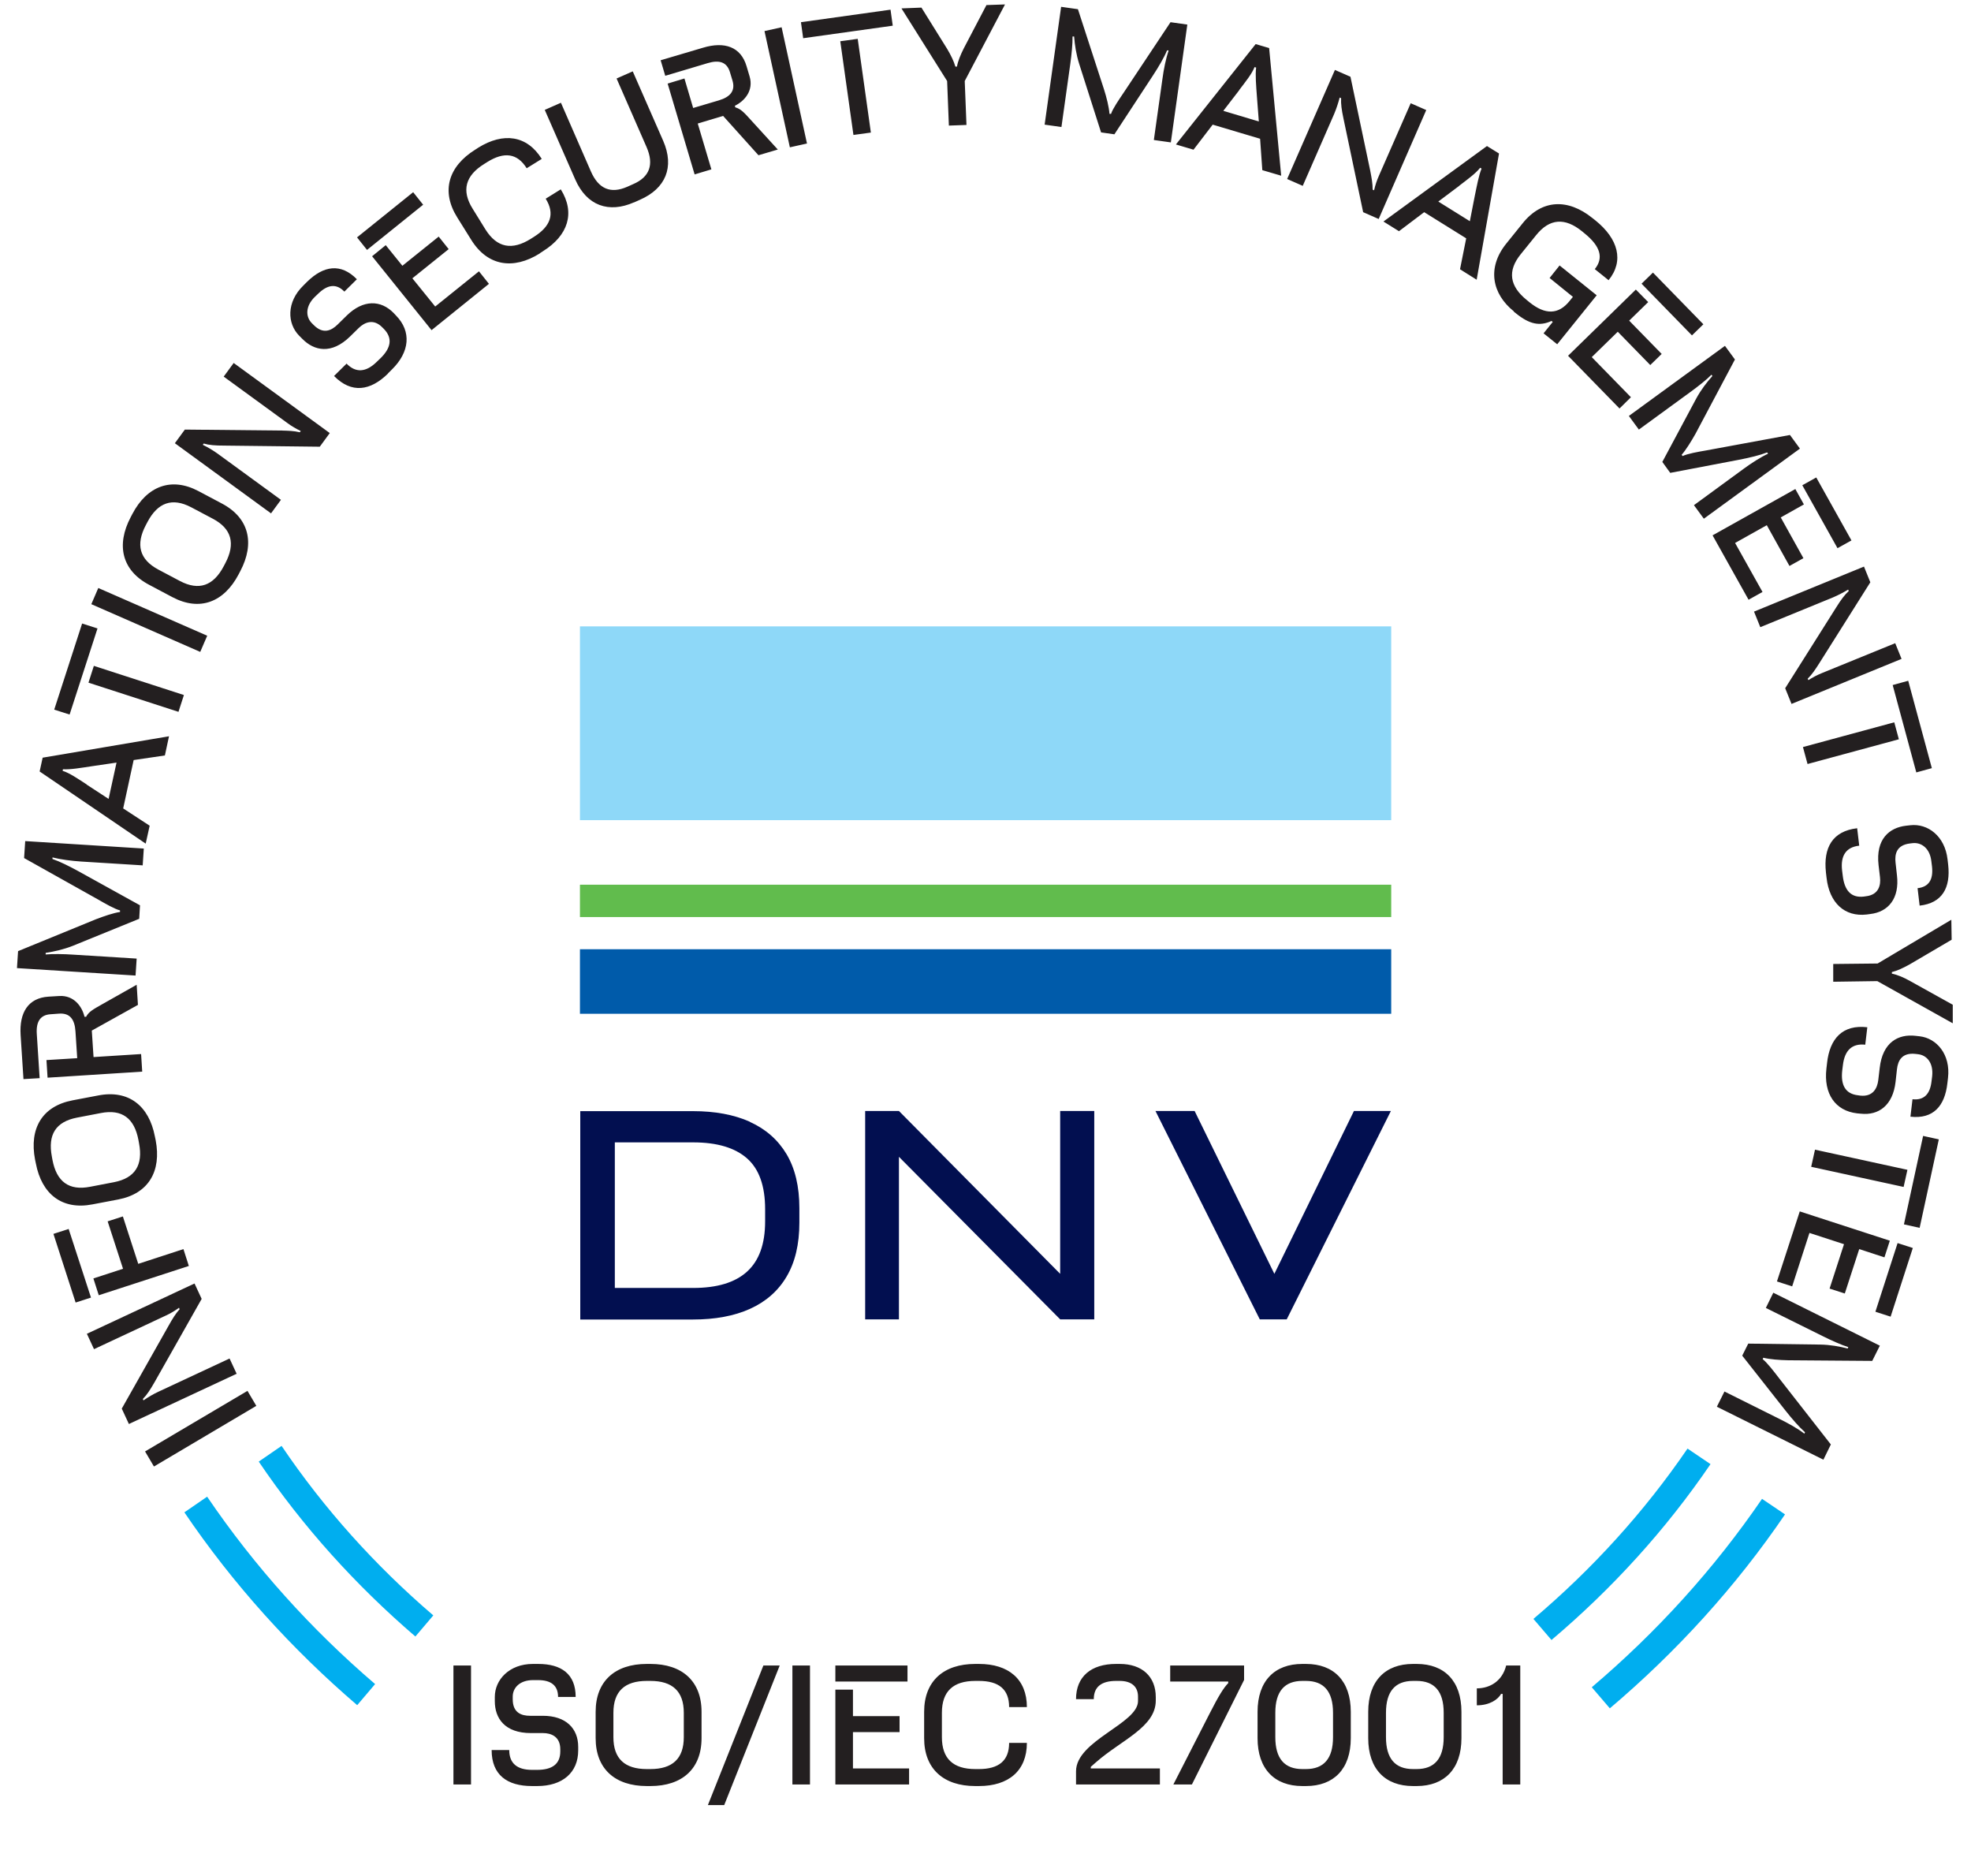 <?xml version="1.0" encoding="UTF-8"?> <svg xmlns="http://www.w3.org/2000/svg" id="Layer_1" version="1.1" viewBox="0 0 124.32 118.29"><defs><style> .st0 { fill: #020f50; } .st1 { fill: #8ed8f8; } .st2 { fill: #231f20; } .st3 { fill: #005baa; } .st4 { fill: #00aeef; } .st5 { fill: #61bc4d; } </style></defs><g><path class="st4" d="M13.07,94.38l-1.44.99c3.07,4.53,6.76,8.61,10.9,12.16l1.13-1.33c-4.03-3.45-7.6-7.41-10.59-11.81M27.32,101.86c-3.64-3.12-6.87-6.7-9.56-10.68l-1.44.99c2.78,4.11,6.12,7.8,9.88,11.03l1.13-1.33ZM107.89,92.33l-1.45-.98c-2.74,4.01-6.02,7.61-9.72,10.74l1.14,1.33c3.82-3.23,7.21-6.95,10.03-11.09M112.59,95.5l-1.45-.98c-3.03,4.43-6.65,8.41-10.74,11.88l1.14,1.33c4.2-3.56,7.94-7.66,11.05-12.23"></path><path class="st2" d="M108.77,87.75l-.48.96,6.72,3.34.47-.96-3.29-4.21c-.32-.42-.75-.97-1.01-1.17l.04-.09c.4.1,1.02.15,1.57.16l5.3.04.48-.96-6.72-3.34-.47.96,3.61,1.79c.52.26,1.17.55,1.59.68l-.04.09c-.51-.13-1.1-.24-1.73-.25l-4.54-.06-.38.76,2.71,3.44c.45.57.88,1.06,1.25,1.39l-.04.09c-.41-.32-1.02-.66-1.57-.93l-3.47-1.73ZM119.69,78.39l-1.4,4.33.96.31,1.4-4.33-.96-.31ZM113.52,76.39l-1.44,4.42.96.31,1.09-3.37,2.18.71-.91,2.8.96.31.91-2.8,1.59.52.34-1.05-5.69-1.85ZM121.3,71.63l-1.21,5.58.99.22,1.21-5.58-1-.22ZM114.48,72.5l-.24,1.08,5.83,1.27.24-1.08-5.83-1.27ZM115.24,67.05l-.04.34c-.18,1.58.55,2.66,1.94,2.82l.22.02c1.15.13,2.03-.54,2.2-1.99l.09-.81c.06-.54.31-1.06,1.16-.97l.17.02c.56.06.98.56.89,1.39l-.04.32c-.09.81-.48,1.21-1.2,1.13l-.13,1.1c1.43.16,2.17-.66,2.33-2.11l.04-.34c.17-1.48-.72-2.5-1.79-2.62l-.27-.03c-1.06-.12-2.07.39-2.25,2.04l-.09.76c-.06.5-.33,1.06-1.14.97l-.14-.02c-.79-.09-1.1-.64-.99-1.58l.04-.32c.11-.93.57-1.38,1.41-1.29l.13-1.1c-1.56-.18-2.37.71-2.54,2.26M115.63,60.8v1.11s2.78-.04,2.78-.04l4.76,2.66v-1.17s-2.7-1.5-2.7-1.5c-.39-.22-.79-.39-1.14-.46v-.1c.33-.08.72-.26,1.13-.49l2.64-1.55-.02-1.26-4.65,2.76-2.81.03ZM115.17,55.02l.04.34c.18,1.58,1.14,2.47,2.53,2.31l.22-.03c1.15-.13,1.86-.99,1.69-2.44l-.09-.81c-.06-.54.07-1.1.91-1.2l.17-.02c.56-.06,1.09.33,1.18,1.15l.04.32c.09.82-.19,1.29-.91,1.37l.13,1.1c1.43-.16,1.96-1.13,1.8-2.58l-.04-.34c-.17-1.48-1.26-2.27-2.34-2.15l-.27.03c-1.06.12-1.93.84-1.74,2.49l.09.76c.06.5-.08,1.11-.89,1.2l-.14.02c-.79.09-1.21-.38-1.32-1.32l-.04-.32c-.11-.93.24-1.48,1.08-1.57l-.13-1.1c-1.56.18-2.14,1.23-1.97,2.78M119.38,43.2l1.49,5.51.98-.27-1.49-5.51-.98.27ZM113.72,47.11l.29,1.07,5.76-1.56-.29-1.07-5.76,1.56ZM110.63,38.56l.4.99,4.57-1.87c.33-.14.68-.32.97-.5l.04.09c-.26.24-.49.55-.79,1.03l-3.22,5.1.4.99,6.94-2.84-.4-.99-4.61,1.88c-.32.13-.6.28-.87.45l-.04-.09c.28-.28.46-.55.74-.99l3.21-5.09-.4-.99-6.94,2.84ZM113.68,30.6l2.22,3.97.88-.49-2.22-3.97-.88.49ZM108.02,33.76l2.27,4.06.88-.49-1.73-3.09,2-1.12,1.43,2.57.88-.49-1.43-2.57,1.46-.82-.54-.97-5.22,2.92ZM106.84,31.85l.63.86,6.06-4.42-.63-.86-5.26.97c-.52.09-1.21.21-1.51.36l-.06-.08c.27-.31.6-.84.87-1.32l2.49-4.69-.63-.86-6.06,4.42.63.86,3.25-2.37c.47-.34,1.03-.78,1.33-1.09l.06.08c-.35.39-.72.87-1.02,1.42l-2.14,4,.5.69,4.3-.82c.72-.14,1.35-.29,1.81-.47l.06.08c-.47.22-1.06.6-1.55.96l-3.13,2.29ZM103.54,17.89l3.18,3.26.72-.7-3.18-3.26-.72.7ZM98.9,22.43l3.25,3.33.72-.71-2.47-2.53,1.64-1.6,2.05,2.1.72-.7-2.05-2.1,1.2-1.17-.78-.79-4.28,4.18ZM95.48,19.65l.15.12c.83.67,1.48.82,2.23.47l.08.06-.58.72.86.69,2.49-3.09-2.34-1.88-.63.79,1.47,1.19-.21.26c-.7.87-1.54.88-2.53.08l-.17-.14c-1.08-.87-1.24-1.83-.38-2.89l.97-1.2c.85-1.06,1.82-1.12,2.9-.24l.17.14c.97.79,1.21,1.53.63,2.24l.87.7c.99-1.22.61-2.61-.83-3.77l-.19-.15c-1.54-1.24-3.18-1.19-4.4.33l-1.04,1.29c-1.22,1.52-.89,3.16.48,4.26M87.26,13.97l.98.61,1.59-1.2,2.65,1.65-.39,1.95,1.05.66,1.41-7.96-.76-.47-6.53,4.76ZM92.03,11.72c.51-.39,1.05-.78,1.33-1.14l.09.05c-.18.43-.3,1.11-.44,1.78l-.3,1.54-1.99-1.24,1.32-.99ZM81.19,11.29l.98.43,1.98-4.53c.14-.33.26-.7.35-1.04l.09.04c-.02.35.03.73.15,1.29l1.24,5.9.98.43,3-6.87-.98-.43-2,4.56c-.14.31-.24.62-.31.93l-.09-.04c0-.39-.06-.71-.16-1.23l-1.24-5.89-.98-.43-3.01,6.87ZM74.17,9.11l1.11.33,1.21-1.58,2.99.89.14,1.98,1.19.35-.76-8.05-.85-.25-5.03,6.33ZM78.16,5.68c.39-.51.81-1.03.97-1.45l.1.03c-.06.46,0,1.15.05,1.83l.12,1.57-2.24-.67,1.01-1.31ZM72.79,8.83l1.06.15,1.04-7.43-1.06-.15-2.96,4.45c-.29.43-.69,1.01-.79,1.33h-.1c-.03-.42-.18-1.03-.35-1.56l-1.64-5.04-1.06-.15-1.04,7.43,1.06.15.56-3.99c.08-.58.15-1.28.14-1.72h.1c.04.53.13,1.13.32,1.73l1.38,4.32.84.12,2.4-3.66c.4-.61.73-1.17.92-1.63h.1c-.17.51-.31,1.19-.39,1.8l-.54,3.84ZM59.85,7.92l1.11-.04-.11-2.77,2.54-4.83-1.17.04-1.43,2.73c-.2.4-.37.8-.43,1.15h-.1c-.09-.32-.28-.72-.52-1.12l-1.62-2.6-1.26.05,2.88,4.58.11,2.81ZM50.66,2.41l5.65-.79-.14-1.01-5.65.79.14,1.01ZM53.83,8.51l1.1-.15-.83-5.91-1.1.15.83,5.91ZM49.82,9.29l1.08-.24-1.6-7.33-1.08.24,1.6,7.33ZM43.81,11l1.06-.32-.86-2.89,1.6-.48,2.23,2.48,1.22-.36-1.67-1.83c-.46-.51-.66-.73-1.01-.83l-.03-.1c.6-.29,1.2-.95.93-1.85l-.19-.64c-.36-1.23-1.39-1.58-2.75-1.17l-2.67.79.29.98,2.68-.8c.74-.22,1.21-.06,1.4.57l.16.53c.19.63-.12,1.03-.86,1.25l-1.62.48-.55-1.86-1.06.32,1.7,5.72ZM39.98,12.77l.4-.18c1.59-.7,2.18-2.04,1.45-3.71l-1.92-4.38-1.02.45,1.89,4.32c.49,1.12.18,1.9-.84,2.34l-.38.17c-1.03.45-1.8.15-2.29-.97l-1.89-4.33-1.02.45,1.92,4.38c.73,1.67,2.12,2.15,3.71,1.45M34.05,15.97l.2-.13c1.58-.99,2.05-2.41,1.12-3.9l-.95.59c.59.95.32,1.74-.75,2.41l-.19.12c-1.18.74-2.13.57-2.86-.59l-.81-1.31c-.72-1.15-.45-2.09.73-2.82l.19-.12c1.07-.67,1.9-.56,2.49.39l.95-.59c-.93-1.49-2.42-1.69-4-.71l-.2.13c-1.68,1.05-2.17,2.61-1.13,4.27l.88,1.41c1.03,1.66,2.65,1.91,4.33.86M23.15,15.76l3.54-2.85-.63-.79-3.54,2.85.63.79ZM27.22,20.82l3.62-2.92-.63-.79-2.76,2.22-1.44-1.78,2.29-1.84-.63-.79-2.29,1.84-1.05-1.3-.86.7,3.75,4.66ZM24.47,23.55l.24-.24c1.14-1.11,1.25-2.41.27-3.41l-.15-.16c-.81-.83-1.92-.86-2.96.16l-.58.57c-.39.38-.91.63-1.51.02l-.12-.12c-.39-.4-.4-1.06.19-1.64l.23-.22c.59-.57,1.14-.64,1.64-.12l.79-.78c-1.01-1.03-2.1-.86-3.14.16l-.24.24c-1.07,1.04-1.02,2.39-.26,3.16l.19.19c.75.77,1.85,1.01,3.03-.15l.54-.53c.36-.35.93-.61,1.49-.03l.1.1c.55.57.45,1.19-.23,1.85l-.23.22c-.67.66-1.32.71-1.9.11l-.79.78c1.1,1.12,2.29.94,3.4-.15M17.09,32.38l.63-.86-3.99-2.91c-.29-.21-.63-.41-.94-.56l.06-.08c.34.1.72.13,1.29.13l6.03.07.63-.86-6.06-4.42-.63.86,4.02,2.93c.27.2.55.36.84.5l-.06.08c-.38-.09-.71-.1-1.23-.11l-6.02-.06-.63.86,6.06,4.42ZM14.11,35.71c-.65,1.23-1.56,1.56-2.76.93l-1.36-.72c-1.2-.64-1.44-1.58-.79-2.81l.1-.19c.65-1.23,1.56-1.56,2.76-.93l1.36.72c1.2.63,1.44,1.58.79,2.81l-.1.19ZM15.05,36.22l.11-.21c.92-1.75.56-3.35-1.17-4.26l-1.47-.78c-1.72-.91-3.25-.31-4.17,1.44l-.11.21c-.92,1.75-.56,3.35,1.17,4.26l1.47.78c1.73.91,3.25.31,4.17-1.44M12.63,41.11l.44-1.02-6.87-3.01-.44,1.02,6.87,3.01ZM4.39,45.06l1.76-5.43-.97-.31-1.76,5.43.97.31ZM11.26,44.88l.34-1.05-5.68-1.84-.34,1.06,5.68,1.84ZM9.19,53.2l.25-1.13-1.67-1.09.66-3.05,1.97-.29.26-1.21-7.97,1.35-.19.87,6.69,4.55ZM5.47,49.47c-.54-.35-1.09-.73-1.52-.86l.02-.1c.47.03,1.15-.09,1.82-.19l1.56-.23-.5,2.29-1.38-.9ZM9,54.58l.07-1.07-7.48-.47-.07,1.07,4.66,2.61c.45.26,1.06.61,1.39.69v.1c-.41.06-1,.26-1.52.46l-4.91,2.01-.07,1.07,7.48.47.07-1.07-4.02-.25c-.58-.04-1.29-.05-1.72-.01v-.1c.52-.08,1.11-.21,1.7-.44l4.2-1.71.05-.85-3.83-2.12c-.64-.35-1.22-.64-1.69-.8v-.1c.51.13,1.2.22,1.81.26l3.87.24ZM8.97,67.58l-.07-1.11-3,.19-.11-1.67,2.91-1.62-.08-1.27-2.16,1.22c-.6.34-.86.48-1.03.8h-.1c-.15-.64-.66-1.37-1.6-1.31l-.67.04c-1.28.08-1.85,1-1.76,2.42l.18,2.78,1.02-.06-.18-2.79c-.05-.77.22-1.2.87-1.24l.55-.04c.66-.04.97.35,1.02,1.12l.11,1.69-1.94.12.07,1.11,5.96-.38ZM8.77,72.1c.26,1.36-.24,2.19-1.58,2.45l-1.51.29c-1.34.26-2.11-.33-2.37-1.69l-.04-.22c-.26-1.37.24-2.19,1.58-2.45l1.51-.29c1.34-.26,2.11.33,2.37,1.69l.04.22ZM9.82,71.91l-.05-.24c-.37-1.94-1.66-2.96-3.57-2.59l-1.63.31c-1.92.37-2.73,1.78-2.36,3.73l.05.24c.37,1.95,1.66,2.96,3.57,2.59l1.63-.31c1.92-.37,2.73-1.79,2.36-3.73M5.74,81.83l-1.41-4.33-.96.31,1.4,4.33.96-.31ZM11.91,79.83l-.34-1.06-2.85.93-.97-2.99-.96.31.97,2.99-1.87.61.34,1.06,5.69-1.85ZM14.93,86.64l-.45-.97-4.48,2.09c-.33.15-.66.35-.95.55l-.04-.09c.25-.25.46-.57.74-1.06l2.97-5.25-.45-.97-6.79,3.17.45.97,4.51-2.11c.31-.14.59-.31.85-.5l.04.09c-.26.29-.43.57-.69,1.03l-2.96,5.24.45.97,6.8-3.17ZM16.17,88.66l-.56-.95-6.46,3.82.56.95,6.45-3.82Z"></path><path class="st2" d="M93.15,107.54c.8,0,1.33-.36,1.53-.72h.1v5.71h1.11v-7.5h-.89c-.24.97-1.01,1.44-1.85,1.44v1.07ZM89.13,111.56c-1.12,0-1.71-.65-1.71-2.01v-1.54c0-1.36.59-2.01,1.71-2.01h.22c1.12,0,1.71.65,1.71,2.01v1.54c0,1.36-.59,2.01-1.71,2.01h-.22ZM89.12,112.63h.24c1.74,0,2.82-1.07,2.82-3.02v-1.66c0-1.95-1.08-3.02-2.82-3.02h-.24c-1.74,0-2.82,1.07-2.82,3.02v1.66c0,1.95,1.08,3.02,2.82,3.02M82.15,111.56c-1.12,0-1.71-.65-1.71-2.01v-1.54c0-1.36.59-2.01,1.71-2.01h.22c1.12,0,1.71.65,1.71,2.01v1.54c0,1.36-.59,2.01-1.71,2.01h-.22ZM82.14,112.63h.24c1.74,0,2.82-1.07,2.82-3.02v-1.66c0-1.95-1.08-3.02-2.82-3.02h-.24c-1.74,0-2.82,1.07-2.82,3.02v1.66c0,1.95,1.08,3.02,2.82,3.02M75.18,112.53l3.29-6.59v-.91h-4.66v1.01h3.66v.1c-.28.28-.6.79-1.18,1.93l-2.28,4.46h1.17ZM67.87,112.53h5.29v-1.01h-4.36v-.1l.33-.29c1.59-1.4,3.77-2.21,3.77-3.89v-.22c0-1.3-.87-2.09-2.27-2.09h-.24c-1.56,0-2.52.79-2.52,2.22h1.12c0-.78.49-1.15,1.41-1.15h.22c.76,0,1.16.37,1.16.99v.28c0,1.43-3.91,2.49-3.91,4.43v.83ZM61.51,112.63h.24c1.86,0,3.02-.96,3.02-2.72h-1.12c0,1.12-.65,1.65-1.91,1.65h-.22c-1.39,0-2.11-.65-2.11-2.01v-1.54c0-1.36.72-2.01,2.11-2.01h.22c1.26,0,1.91.53,1.91,1.65h1.12c0-1.76-1.16-2.72-3.02-2.72h-.24c-1.98,0-3.22,1.07-3.22,3.02v1.66c0,1.95,1.24,3.02,3.22,3.02M52.69,106.04h4.55v-1.01h-4.55v1.01ZM52.69,112.53h4.65v-1.01h-3.54v-2.29h2.94v-1.01h-2.94v-1.67h-1.11v5.98ZM49.98,112.53h1.11v-7.5h-1.11v7.5ZM44.65,113.83h1.03l3.5-8.8h-1.03l-3.5,8.8ZM40.8,111.56c-1.39,0-2.11-.65-2.11-2.01v-1.54c0-1.36.72-2.01,2.11-2.01h.22c1.39,0,2.11.65,2.11,2.01v1.54c0,1.36-.72,2.01-2.11,2.01h-.22ZM40.79,112.63h.24c1.98,0,3.22-1.07,3.22-3.02v-1.66c0-1.95-1.24-3.02-3.22-3.02h-.24c-1.98,0-3.22,1.07-3.22,3.02v1.66c0,1.95,1.24,3.02,3.22,3.02M33.55,112.63h.34c1.59,0,2.58-.85,2.58-2.25v-.22c0-1.16-.77-1.96-2.23-1.96h-.81c-.54,0-1.09-.19-1.09-1.04v-.17c0-.56.45-1.04,1.28-1.04h.32c.82,0,1.26.34,1.26,1.06h1.11c0-1.44-.9-2.08-2.36-2.08h-.34c-1.49,0-2.4,1-2.4,2.08v.27c0,1.07.62,2.01,2.28,2.01h.76c.5,0,1.09.21,1.09,1.02v.14c0,.79-.51,1.16-1.46,1.16h-.32c-.94,0-1.44-.41-1.44-1.25h-1.11c0,1.57.98,2.27,2.54,2.27M28.6,112.53h1.11v-7.5h-1.11v7.5Z"></path><path class="st0" d="M48.26,77.02c0,1.43-.38,2.48-1.14,3.17-.76.69-1.89,1.03-3.4,1.03h-4.94v-9.18h4.94c1.51,0,2.64.34,3.4,1.01.76.67,1.14,1.74,1.14,3.2v.77ZM47.3,70.74c-1.01-.45-2.2-.67-3.59-.67h-7.11v13.14h7.11c1.39,0,2.59-.22,3.59-.67,1-.45,1.78-1.13,2.31-2.03.54-.91.81-2.04.81-3.41v-.91c0-1.37-.27-2.5-.81-3.41-.54-.9-1.31-1.58-2.31-2.03"></path></g><polygon class="st0" points="66.87 80.33 56.7 70.06 55.5 70.06 54.57 70.06 54.57 83.2 56.7 83.2 56.7 72.95 66.87 83.2 69.02 83.2 69.02 70.06 66.87 70.06 66.87 80.33"></polygon><rect class="st1" x="36.58" y="39.5" width="51.17" height="12.22"></rect><rect class="st5" x="36.58" y="55.79" width="51.17" height="2.04"></rect><rect class="st3" x="36.58" y="59.86" width="51.17" height="4.07"></rect><polygon class="st0" points="85.4 70.06 80.38 80.33 75.35 70.06 72.88 70.06 79.46 83.2 81.16 83.2 87.73 70.06 85.4 70.06"></polygon></svg> 